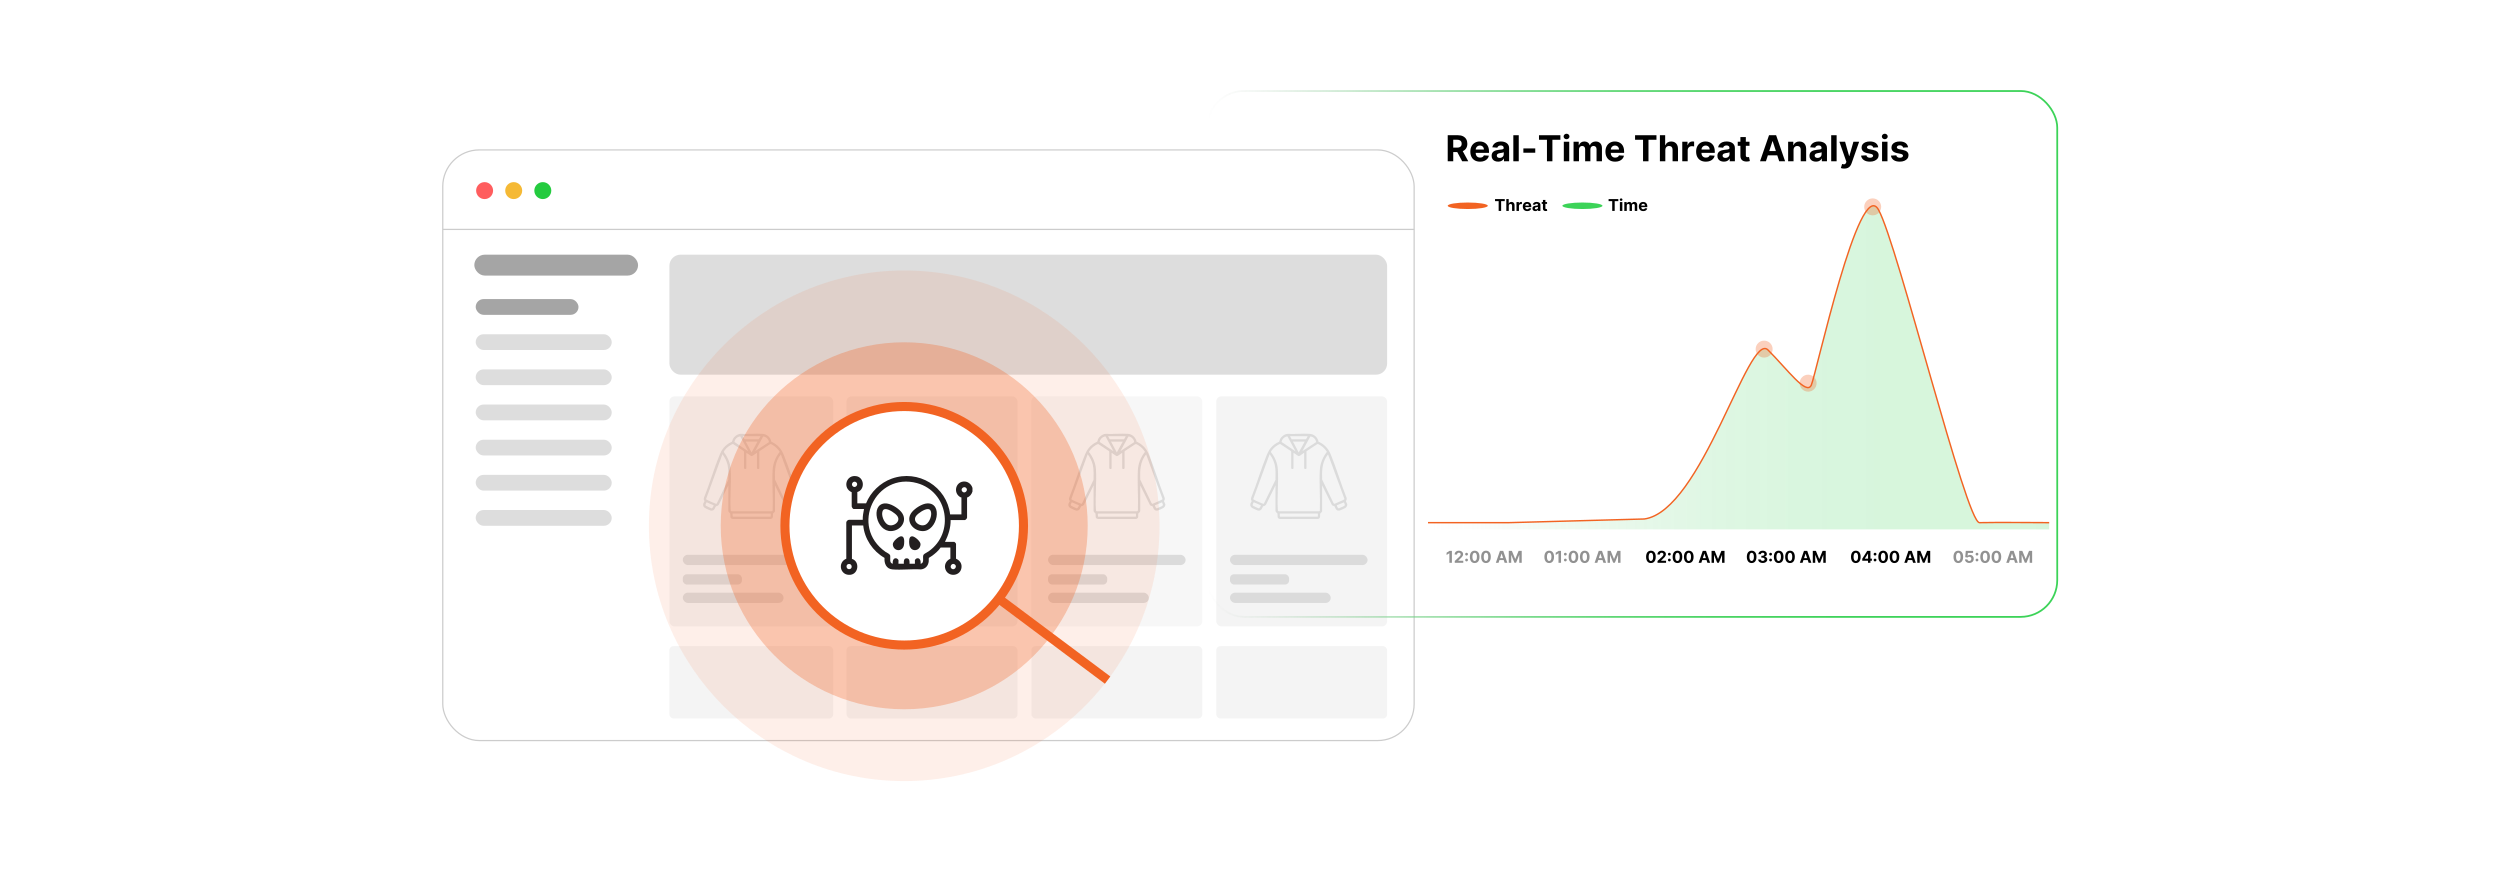 <?xml version="1.0" encoding="UTF-8"?><svg id="a" xmlns="http://www.w3.org/2000/svg" xmlns:xlink="http://www.w3.org/1999/xlink" viewBox="0 0 860 300"><defs><filter id="b" x="142.447" y="41.578" width="354" height="223.2" filterUnits="userSpaceOnUse"><feOffset dx="0" dy="0"/><feGaussianBlur result="c" stdDeviation="3.192"/><feFlood flood-color="#969696" flood-opacity=".3"/><feComposite in2="c" operator="in"/><feComposite in="SourceGraphic"/></filter><linearGradient id="d" x1="414.993" y1="121.754" x2="707.998" y2="121.754" gradientUnits="userSpaceOnUse"><stop offset="0" stop-color="#ccc" stop-opacity="0"/><stop offset=".048" stop-color="#b6cdba" stop-opacity=".15"/><stop offset=".12" stop-color="#99cea3" stop-opacity=".348"/><stop offset=".199" stop-color="#80cf8f" stop-opacity=".524"/><stop offset=".284" stop-color="#6bd07e" stop-opacity=".672"/><stop offset=".375" stop-color="#59d170" stop-opacity=".793"/><stop offset=".476" stop-color="#4cd265" stop-opacity=".885"/><stop offset=".593" stop-color="#43d25d" stop-opacity=".951"/><stop offset=".738" stop-color="#3dd259" stop-opacity=".989"/><stop offset="1" stop-color="#3cd358"/></linearGradient><linearGradient id="e" x1="491.23" y1="126.448" x2="704.917" y2="126.448" xlink:href="#d"/></defs><rect x="152.31" y="51.574" width="334.152" height="203.178" rx="12.557" ry="12.557" fill="#fff" filter="url(#b)" stroke="#ccc" stroke-miterlimit="10" stroke-width=".43"/><line x1="152.31" y1="78.92" x2="486.463" y2="78.92" fill="#fff" stroke="#ccc" stroke-miterlimit="10" stroke-width=".43"/><circle cx="166.703" cy="65.568" r="2.918" fill="#ff5d5e"/><circle cx="176.715" cy="65.568" r="2.918" fill="#f5b935"/><circle cx="186.726" cy="65.568" r="2.918" fill="#24cb3f"/><rect x="163.163" y="87.608" width="56.333" height="7.192" rx="3.596" ry="3.596" fill="#a5a5a5"/><rect x="163.64" y="102.883" width="35.364" height="5.421" rx="2.711" ry="2.711" fill="#a5a5a5"/><rect x="163.64" y="114.977" width="46.798" height="5.421" rx="2.711" ry="2.711" fill="#ddd"/><rect x="163.64" y="127.071" width="46.798" height="5.421" rx="2.711" ry="2.711" fill="#ddd"/><rect x="163.64" y="139.165" width="46.798" height="5.421" rx="2.711" ry="2.711" fill="#ddd"/><rect x="163.64" y="151.26" width="46.798" height="5.421" rx="2.711" ry="2.711" fill="#ddd"/><rect x="163.64" y="163.354" width="46.798" height="5.421" rx="2.711" ry="2.711" fill="#ddd"/><rect x="163.64" y="175.448" width="46.798" height="5.421" rx="2.711" ry="2.711" fill="#ddd"/><rect x="230.276" y="87.608" width="246.892" height="41.284" rx="3.835" ry="3.835" fill="#ddd"/><rect x="230.276" y="136.359" width="56.333" height="79.12" rx="1.726" ry="1.726" fill="#f4f4f4"/><rect x="291.22" y="136.359" width="58.776" height="79.12" rx="1.764" ry="1.764" fill="#f4f4f4"/><rect x="354.807" y="136.359" width="58.776" height="79.12" rx="1.764" ry="1.764" fill="#f7f7f7"/><rect x="418.393" y="136.359" width="58.776" height="79.12" rx="1.764" ry="1.764" fill="#f4f4f4"/><rect x="230.276" y="222.27" width="56.333" height="24.891" rx="1.405" ry="1.405" fill="#f4f4f4"/><rect x="291.22" y="222.27" width="58.776" height="24.891" rx="1.435" ry="1.435" fill="#f4f4f4"/><rect x="354.807" y="222.27" width="58.776" height="24.891" rx="1.435" ry="1.435" fill="#f4f4f4"/><rect x="418.393" y="222.27" width="58.776" height="24.891" rx="1.435" ry="1.435" fill="#f4f4f4"/><path d="M250.549,166.951l-3.259,6.624c-.365.597-.789.403-1.033.63-.124.115-.308.689-.444.887-.299.436-.739.651-1.271.56-.294-.05-1.723-.723-2.026-.902-.56-.332-.792-.927-.584-1.542.072-.214.406-.697.419-.845.006-.073-.228-.38-.25-.595-.023-.221.03-.416.099-.622,1.938-4.815,3.398-9.942,5.371-14.727.744-1.804,1.708-3.055,3.399-4.054.144-.085.784-.352.827-.405.042-.052.202-.69.291-.874.463-.954,1.548-1.748,2.618-1.841,2.497.142,5.185-.181,7.659-.001,1.332.097,2.383.992,2.857,2.201.047.12.09.491.114.518.02.022.2.047.278.087,1.95.999,3.144,2.324,3.97,4.35,1.995,4.891,3.473,10.018,5.44,14.924.115.599-.255.892-.236,1.105.025.283.451.784.451,1.209,0,.396-.312.885-.641,1.089-.315.194-1.578.79-1.917.878-.564.145-1.055.021-1.396-.473-.122-.177-.373-.924-.452-.979-.185-.13-.864-.116-.97-.594l-3.275-6.608v8.885c0,.371-.613.686-.655.809-.188.548.32,1.616-.725,1.87l-13.098.019c-1.237-.119-.717-1.264-.908-1.888-.04-.131-.653-.472-.653-.878v-8.818ZM261.597,150.046h-6.056l.526,1.022.104.048,4.85-.016c.086-.03.623-1.012.576-1.054ZM254.666,150.123c-.95.021-1.947.991-2.024,1.919l4.761,3.195-2.738-5.114ZM264.512,152.097c-.042-.959-1.026-1.939-1.982-1.952l-2.729,5.026,4.711-3.074ZM260.599,151.91h-4.06l1.997,3.727,2.062-3.727ZM256.739,155.77v5.357c0,.168-.701.457-.794-.137l-.001-5.59-.101-.232-3.729-2.457c-1.043.436-2.002,1.134-2.694,2.029-.164.212-.552.603-.393.853,1.271,1.565,2.185,3.706,2.321,5.735.305,4.54-.294,9.434-.002,13.978.022.351.005.585.433.566l13.716 0c.188.001.3-.114.299-.299.183-4.579-.254-9.36-.006-13.915.123-2.27,1.035-4.467,2.439-6.223-.598-.935-1.387-1.75-2.349-2.313-.254-.149-.713-.469-.973-.336l-3.609,2.384-.101.232.002,5.659c-.092.493-.797.282-.797.002v-5.291c-.4.177-1.47,1.134-1.83,1.135-.311.001-1.441-.985-1.83-1.135ZM246.539,173.255l4.006-8.206c-.021-1.771.145-3.5-.281-5.234-.32-1.3-.948-2.516-1.745-3.58l-5.62,15.41c.007.154.151.197.261.265.645.396,2.006.934,2.752,1.241.176.072.476.255.627.104ZM268.618,156.304c-2.043,2.46-2.158,5.616-2.026,8.68l3.909,8.07c.066.13.192.27.353.255.439-.258,3.231-1.31,3.356-1.566.025-.051.04-.101.03-.158l-5.623-15.28ZM245.487,173.811l-2.359-1.01c-.031-.005-.063-.004-.09.014-.035.023-.337.652-.345.758-.006.083-.008.173.017.253.078.252,1.704.868,2.022,1.044.34.132.821-.965.755-1.058ZM274.106,172.809l-2.456,1c-.082.095.356,1.263.745,1.05.433-.294,1.546-.584,1.884-.917.309-.304-.125-.793-.172-1.133ZM265.124,176.667h-13.111c.012.356-.046.722.067,1.065h12.944c.007,0,.1-.093.1-.1v-.965Z" fill="#dbdbdb"/><rect x="234.888" y="190.844" width="47.321" height="3.538" rx="1.769" ry="1.769" fill="#dbdbdb"/><rect x="234.888" y="197.543" width="20.331" height="3.538" rx="1.415" ry="1.415" fill="#dbdbdb"/><rect x="234.888" y="203.876" width="34.655" height="3.538" rx="1.769" ry="1.769" fill="#dbdbdb"/><path d="M312.609,166.951l-3.259,6.624c-.365.597-.789.403-1.033.63-.124.115-.308.689-.444.887-.299.436-.739.651-1.271.56-.294-.05-1.723-.723-2.026-.902-.56-.332-.792-.927-.584-1.542.072-.214.406-.697.419-.845.006-.073-.228-.38-.25-.595-.023-.221.03-.416.099-.622,1.938-4.815,3.398-9.942,5.371-14.727.744-1.804,1.708-3.055,3.399-4.054.144-.085.784-.352.827-.405.042-.052.202-.69.291-.874.463-.954,1.548-1.748,2.618-1.841,2.497.142,5.185-.181,7.659-.001,1.332.097,2.383.992,2.857,2.201.047.12.09.491.114.518.02.022.2.047.278.087,1.95.999,3.144,2.324,3.97,4.35,1.995,4.891,3.473,10.018,5.44,14.924.115.599-.255.892-.236,1.105.025.283.451.784.451,1.209,0,.396-.312.885-.641,1.089-.315.194-1.578.79-1.917.878-.564.145-1.055.021-1.396-.473-.122-.177-.373-.924-.452-.979-.185-.13-.864-.116-.97-.594l-3.275-6.608v8.885c0,.371-.613.686-.655.809-.188.548.32,1.616-.725,1.87l-13.098.019c-1.237-.119-.717-1.264-.908-1.888-.04-.131-.653-.472-.653-.878v-8.818ZM323.656,150.046h-6.056l.526,1.022.104.048,4.85-.016c.086-.03.623-1.012.576-1.054ZM316.726,150.123c-.95.021-1.947.991-2.024,1.919l4.761,3.195-2.738-5.114ZM326.571,152.097c-.042-.959-1.026-1.939-1.982-1.952l-2.729,5.026,4.711-3.074ZM322.658,151.91h-4.06l1.997,3.727,2.062-3.727ZM318.798,155.77v5.357c0,.168-.701.457-.794-.137l-.001-5.59-.101-.232-3.729-2.457c-1.043.436-2.002,1.134-2.694,2.029-.164.212-.552.603-.393.853,1.271,1.565,2.185,3.706,2.321,5.735.305,4.54-.294,9.434-.002,13.978.022.351.005.585.433.566l13.716 0c.188.001.3-.114.299-.299.183-4.579-.254-9.36-.006-13.915.123-2.27,1.035-4.467,2.439-6.223-.598-.935-1.387-1.75-2.349-2.313-.254-.149-.713-.469-.973-.336l-3.609,2.384-.101.232.002,5.659c-.092.493-.797.282-.797.002v-5.291c-.4.177-1.47,1.134-1.83,1.135-.311.001-1.441-.985-1.83-1.135ZM308.599,173.255l4.006-8.206c-.021-1.771.145-3.5-.281-5.234-.32-1.3-.948-2.516-1.745-3.58l-5.62,15.41c.007.154.151.197.261.265.645.396,2.006.934,2.752,1.241.176.072.476.255.627.104ZM330.678,156.304c-2.043,2.46-2.158,5.616-2.026,8.68l3.909,8.07c.066.13.192.27.353.255.439-.258,3.231-1.31,3.356-1.566.025-.051.04-.101.03-.158l-5.623-15.28ZM307.546,173.811l-2.359-1.01c-.031-.005-.063-.004-.09.014-.035.023-.337.652-.345.758-.006.083-.008.173.017.253.078.252,1.704.868,2.022,1.044.34.132.821-.965.755-1.058ZM336.166,172.809l-2.456,1c-.082.095.356,1.263.745,1.05.433-.294,1.546-.584,1.884-.917.309-.304-.125-.793-.172-1.133ZM327.184,176.667h-13.111c.012.356-.046.722.067,1.065h12.944c.007,0,.1-.093.1-.1v-.965Z" fill="#dbdbdb"/><rect x="296.947" y="190.844" width="47.321" height="3.538" rx="1.769" ry="1.769" fill="#dbdbdb"/><rect x="296.947" y="197.543" width="20.331" height="3.538" rx="1.415" ry="1.415" fill="#dbdbdb"/><rect x="296.947" y="203.876" width="34.655" height="3.538" rx="1.769" ry="1.769" fill="#dbdbdb"/><path d="M376.195,166.951l-3.259,6.624c-.365.597-.789.403-1.033.63-.124.115-.308.689-.444.887-.299.436-.739.651-1.271.56-.294-.05-1.723-.723-2.026-.902-.56-.332-.792-.927-.584-1.542.072-.214.406-.697.419-.845.006-.073-.228-.38-.25-.595-.023-.221.03-.416.099-.622,1.938-4.815,3.398-9.942,5.371-14.727.744-1.804,1.708-3.055,3.399-4.054.144-.085.784-.352.827-.405.042-.052.202-.69.291-.874.463-.954,1.548-1.748,2.618-1.841,2.497.142,5.185-.181,7.659-.001,1.332.097,2.383.992,2.857,2.201.047.12.09.491.114.518.02.022.2.047.278.087,1.95.999,3.144,2.324,3.97,4.35,1.995,4.891,3.473,10.018,5.44,14.924.115.599-.255.892-.236,1.105.025.283.451.784.451,1.209,0,.396-.312.885-.641,1.089-.315.194-1.578.79-1.917.878-.564.145-1.055.021-1.396-.473-.122-.177-.373-.924-.452-.979-.185-.13-.864-.116-.97-.594l-3.275-6.608v8.885c0,.371-.613.686-.655.809-.188.548.32,1.616-.725,1.87l-13.098.019c-1.237-.119-.717-1.264-.908-1.888-.04-.131-.653-.472-.653-.878v-8.818ZM387.243,150.046h-6.056l.526,1.022.104.048,4.85-.016c.086-.03.623-1.012.576-1.054ZM380.312,150.123c-.95.021-1.947.991-2.024,1.919l4.761,3.195-2.738-5.114ZM390.158,152.097c-.042-.959-1.026-1.939-1.982-1.952l-2.729,5.026,4.711-3.074ZM386.245,151.91h-4.06l1.997,3.727,2.062-3.727ZM382.385,155.77v5.357c0,.168-.701.457-.794-.137l-.001-5.59-.101-.232-3.729-2.457c-1.043.436-2.002,1.134-2.694,2.029-.164.212-.552.603-.393.853,1.271,1.565,2.185,3.706,2.321,5.735.305,4.54-.294,9.434-.002,13.978.022.351.005.585.433.566l13.716 0c.188.001.3-.114.299-.299.183-4.579-.254-9.36-.006-13.915.123-2.27,1.035-4.467,2.439-6.223-.598-.935-1.387-1.75-2.349-2.313-.254-.149-.713-.469-.973-.336l-3.609,2.384-.101.232.002,5.659c-.092.493-.797.282-.797.002v-5.291c-.4.177-1.47,1.134-1.83,1.135-.311.001-1.441-.985-1.83-1.135ZM372.185,173.255l4.006-8.206c-.021-1.771.145-3.5-.281-5.234-.32-1.3-.948-2.516-1.745-3.58l-5.62,15.41c.007.154.151.197.261.265.645.396,2.006.934,2.752,1.241.176.072.476.255.627.104ZM394.264,156.304c-2.043,2.46-2.158,5.616-2.026,8.68l3.909,8.07c.066.13.192.27.353.255.439-.258,3.231-1.31,3.356-1.566.025-.051.04-.101.03-.158l-5.623-15.28ZM371.132,173.811l-2.359-1.01c-.031-.005-.063-.004-.09.014-.035.023-.337.652-.345.758-.006.083-.008.173.017.253.078.252,1.704.868,2.022,1.044.34.132.821-.965.755-1.058ZM399.752,172.809l-2.456,1c-.082.095.356,1.263.745,1.05.433-.294,1.546-.584,1.884-.917.309-.304-.125-.793-.172-1.133ZM390.77,176.667h-13.111c.012.356-.046.722.067,1.065h12.944c.007,0,.1-.093.1-.1v-.965Z" fill="#dbdbdb"/><rect x="360.534" y="190.844" width="47.321" height="3.538" rx="1.769" ry="1.769" fill="#dbdbdb"/><rect x="360.534" y="197.543" width="20.331" height="3.538" rx="1.415" ry="1.415" fill="#dbdbdb"/><rect x="360.534" y="203.876" width="34.655" height="3.538" rx="1.769" ry="1.769" fill="#dbdbdb"/><path d="M438.778,166.951l-3.259,6.624c-.365.597-.789.403-1.033.63-.124.115-.308.689-.444.887-.299.436-.739.651-1.271.56-.294-.05-1.723-.723-2.026-.902-.56-.332-.792-.927-.584-1.542.072-.214.406-.697.419-.845.006-.073-.228-.38-.25-.595-.023-.221.03-.416.099-.622,1.938-4.815,3.398-9.942,5.371-14.727.744-1.804,1.708-3.055,3.399-4.054.144-.085.784-.352.827-.405.042-.052.202-.69.291-.874.463-.954,1.548-1.748,2.618-1.841,2.497.142,5.185-.181,7.659-.001,1.332.097,2.383.992,2.857,2.201.047.12.09.491.114.518.02.022.2.047.278.087,1.95.999,3.144,2.324,3.97,4.35,1.995,4.891,3.473,10.018,5.44,14.924.115.599-.255.892-.236,1.105.025.283.451.784.451,1.209,0,.396-.312.885-.641,1.089-.315.194-1.578.79-1.917.878-.564.145-1.055.021-1.396-.473-.122-.177-.373-.924-.452-.979-.185-.13-.864-.116-.97-.594l-3.275-6.608v8.885c0,.371-.613.686-.655.809-.188.548.32,1.616-.725,1.87l-13.098.019c-1.237-.119-.717-1.264-.908-1.888-.04-.131-.653-.472-.653-.878v-8.818ZM449.826,150.046h-6.056l.526,1.022.104.048,4.85-.016c.086-.03.623-1.012.576-1.054ZM442.895,150.123c-.95.021-1.947.991-2.024,1.919l4.761,3.195-2.738-5.114ZM452.741,152.097c-.042-.959-1.026-1.939-1.982-1.952l-2.729,5.026,4.711-3.074ZM448.827,151.91h-4.06l1.997,3.727,2.062-3.727ZM444.967,155.77v5.357c0,.168-.701.457-.794-.137l-.001-5.59-.101-.232-3.729-2.457c-1.043.436-2.002,1.134-2.694,2.029-.164.212-.552.603-.393.853,1.271,1.565,2.185,3.706,2.321,5.735.305,4.54-.294,9.434-.002,13.978.022.351.005.585.433.566l13.716 0c.188.001.3-.114.299-.299.183-4.579-.254-9.36-.006-13.915.123-2.27,1.035-4.467,2.439-6.223-.598-.935-1.387-1.75-2.349-2.313-.254-.149-.713-.469-.973-.336l-3.609,2.384-.101.232.002,5.659c-.092.493-.797.282-.797.002v-5.291c-.4.177-1.47,1.134-1.83,1.135-.311.001-1.441-.985-1.83-1.135ZM434.768,173.255l4.006-8.206c-.021-1.771.145-3.5-.281-5.234-.32-1.3-.948-2.516-1.745-3.58l-5.62,15.41c.007.154.151.197.261.265.645.396,2.006.934,2.752,1.241.176.072.476.255.627.104ZM456.847,156.304c-2.043,2.46-2.158,5.616-2.026,8.68l3.909,8.07c.066.13.192.27.353.255.439-.258,3.231-1.31,3.356-1.566.025-.051.04-.101.03-.158l-5.623-15.28ZM433.715,173.811l-2.359-1.01c-.031-.005-.063-.004-.09.014-.035.023-.337.652-.345.758-.006.083-.008.173.017.253.078.252,1.704.868,2.022,1.044.34.132.821-.965.755-1.058ZM462.335,172.809l-2.456,1c-.082.095.356,1.263.745,1.05.433-.294,1.546-.584,1.884-.917.309-.304-.125-.793-.172-1.133ZM453.353,176.667h-13.111c.012.356-.046.722.067,1.065h12.944c.007,0,.1-.093.1-.1v-.965Z" fill="#dbdbdb"/><rect x="423.116" y="190.844" width="47.321" height="3.538" rx="1.769" ry="1.769" fill="#dbdbdb"/><rect x="423.116" y="197.543" width="20.331" height="3.538" rx="1.415" ry="1.415" fill="#dbdbdb"/><rect x="423.116" y="203.876" width="34.655" height="3.538" rx="1.769" ry="1.769" fill="#dbdbdb"/><circle cx="311.049" cy="180.869" r="87.826" fill="#f26322" opacity=".1"/><circle cx="311.049" cy="180.869" r="63.121" fill="#f26322" opacity=".3"/><circle cx="311.049" cy="180.869" r="41.03" fill="#f26322" opacity=".4"/><circle cx="311.049" cy="180.869" r="20.112" fill="#f26322" opacity=".6"/><circle cx="311.049" cy="180.869" r="41.03" fill="#fff"/><circle cx="311.049" cy="180.869" r="41.03" fill="none" stroke="#f26322" stroke-miterlimit="10" stroke-width="3.123"/><path d="M334.532,169.081c-.283.942-.916,1.749-1.862,2.087v6.881c.008.292-.505.846-.746.846h-4.907c.047,2.648-.777,5.181-1.945,7.516h3.227c.096,0,.641.54.579.748l-.007,5.029c1.438.642,2.216,1.91,1.803,3.494-.674,2.586-4.396,2.792-5.398.296-.624-1.555.171-3.131,1.653-3.775v-3.846h-3.36c-.722,1.09-1.836,2.02-2.89,2.813-.181.137-1.124.682-1.159.741-.071.122-.002.904-.03,1.165-.163,1.538-1.111,2.632-2.682,2.8-3.175-.211-6.686.269-9.821,0-2.11-.181-2.867-2.07-2.712-3.964-4.004-2.281-6.886-6.537-7.32-11.158h-3.89v11.494c2.746.858,2.325,5.13-.496,5.472-3.515.427-4.615-4.195-1.446-5.531l-.006-12.454c.003-.425.537-.926.931-.926h4.73c-.041-1.257.218-2.489.442-3.713h-3.581c-.249,0-.671-.666-.655-.936l-.004-4.84c-3.266-1.418-1.899-6.179,1.68-5.501,2.348.445,2.965,3.813.91,5.162-.146.096-.649.244-.649.28v3.89h3.006c1.538-3.861,4.889-7.077,8.796-8.49,9.137-3.304,18.973,2.714,20.116,12.292h3.89v-5.835c0-.013-.174.003-.263-.042-2.536-1.283-1.927-5.069.86-5.417,1.51-.189,2.768.782,3.205,2.188v1.238ZM293.357,167.285c.893.827,2.126-.647,1.168-1.389-.931-.721-1.966.649-1.168,1.389ZM309.068,192.644c.081.323-.059.92,0,1.282h1.857c-.06-.803-.056-1.897,1.018-1.864,1.002.03.978,1.113.928,1.864h1.857v-1.282c0-.071.41-.483.535-.526,1.209-.415,1.561.865,1.411,1.808,1.498-.248.522-2.293,1.02-3.09.213-.34,1.328-.876,1.748-1.17,9.057-6.349,6.666-20.568-3.987-23.477-14.215-3.882-23.328,14.945-10.782,23.691.53.369,1.484.627,1.569,1.349.108.917-.399,2.457.882,2.698-.15-.943.202-2.222,1.411-1.808.13.045.508.421.535.526ZM332.382,167.87c-.742-.801-2.111.244-1.389,1.168.785,1.004,2.187-.306,1.389-1.168ZM291.804,194.037c-1.006.262-.697,2.055.576,1.723,1.006-.262.697-2.055-.576-1.723ZM327.309,195.578c.893.827,2.126-.647,1.168-1.389-.931-.721-1.966.649-1.168,1.389Z" fill="#231f20"/><path d="M304.364,173.173c1.878-.129,4.507,1.518,5.678,2.935,2.397,2.901-.088,6.455-3.496,6.588-5.074.197-7.172-9.18-2.183-9.523ZM304.617,175.126c-.633.019-.884.288-1.059.867-.407,1.347.471,3.554,1.625,4.355,1.789,1.242,4.956-.844,3.479-2.86-.677-.924-2.879-2.396-4.045-2.361Z" fill="#231f20"/><path d="M318.954,173.173c5.512-.299,3.562,9.57-1.532,9.53-3.39-.026-6.111-3.567-3.754-6.504,1.086-1.353,3.534-2.932,5.286-3.027ZM319.118,175.127c-1.158.006-3.311,1.44-3.986,2.361-1.477,2.017,1.69,4.103,3.479,2.86,1.154-.801,2.031-3.008,1.625-4.355-.183-.606-.459-.87-1.118-.867Z" fill="#231f20"/><path d="M309.928,184.485c1.27-.116,1.154,1.758,1.088,2.592-.242,3.068-3.796,2.678-3.887.16-.036-.993,1.921-2.672,2.799-2.752Z" fill="#231f20"/><path d="M313.733,184.486c.891-.047,2.969,1.741,2.932,2.751-.091,2.518-3.645,2.908-3.887-.16-.066-.83-.19-2.53.955-2.591Z" fill="#231f20"/><line x1="343.527" y1="205.927" x2="381.019" y2="233.958" fill="none" stroke="#f26322" stroke-miterlimit="10" stroke-width="3.123"/><rect x="415.301" y="31.305" width="292.388" height="180.898" rx="12.595" ry="12.595" fill="none" stroke="url(#d)" stroke-miterlimit="10" stroke-width=".617"/><path d="M498.015,55.48v-8.963h3.537c.677,0,1.255.12,1.735.361.479.241.846.581,1.099,1.02.252.439.378.955.378,1.547,0,.595-.128,1.107-.385,1.534-.257.428-.628.755-1.114.982-.485.228-1.072.342-1.762.342h-2.367v-1.523h2.062c.361,0,.662-.049.901-.148.239-.1.418-.248.536-.447.118-.198.177-.445.177-.74,0-.297-.059-.548-.177-.752s-.298-.36-.538-.466c-.241-.106-.544-.16-.908-.16h-1.278v7.414h-1.895ZM502.856,51.401l2.228,4.079h-2.092l-2.18-4.079h2.044Z"/><path d="M509.133,55.611c-.691,0-1.286-.141-1.783-.422-.498-.282-.881-.681-1.149-1.199s-.402-1.131-.402-1.84c0-.691.134-1.298.402-1.821s.647-.929,1.136-1.221c.489-.291,1.062-.438,1.723-.438.443,0,.856.071,1.24.212s.72.353,1.007.637.512.638.672,1.065c.16.428.24.927.24,1.499v.512h-5.676v-1.155h3.921c0-.269-.059-.506-.175-.713-.117-.207-.278-.37-.483-.488-.206-.118-.444-.177-.716-.177-.283,0-.533.065-.751.195-.217.13-.387.304-.51.521-.122.217-.185.459-.188.724v1.099c0,.333.061.62.185.862s.3.429.527.56.497.197.81.197c.207,0,.397-.029.569-.088.172-.058.319-.145.441-.263.123-.116.217-.259.28-.429l1.725.114c-.088.415-.267.775-.536,1.083-.27.308-.617.547-1.042.718-.424.17-.914.256-1.468.256Z"/><path d="M515.352,55.606c-.43,0-.811-.075-1.147-.226-.335-.15-.6-.373-.794-.669-.194-.296-.291-.666-.291-1.109,0-.373.068-.688.206-.941.137-.254.323-.459.56-.613.236-.155.506-.272.808-.35.302-.079.619-.134.952-.167.391-.041.706-.08.945-.116.239-.036.413-.091.52-.164.108-.073.162-.181.162-.324v-.026c0-.277-.087-.492-.261-.643-.173-.152-.419-.228-.737-.228-.335,0-.603.074-.801.221-.198.147-.33.332-.394.554l-1.725-.14c.088-.408.26-.762.517-1.061.257-.299.589-.53.995-.692.407-.162.879-.243,1.416-.243.374,0,.731.044,1.074.131s.647.223.915.407c.268.184.478.42.633.707.154.288.232.631.232,1.031v4.534h-1.769v-.932h-.053c-.108.21-.253.395-.434.554-.181.159-.398.283-.652.372-.253.089-.547.133-.879.133ZM515.885,54.32c.274,0,.517-.055.727-.164.21-.11.375-.258.495-.444.119-.187.18-.398.18-.635v-.713c-.059.038-.139.072-.239.103-.101.03-.214.058-.339.083-.126.025-.251.047-.376.065-.126.019-.239.036-.342.051-.219.032-.41.083-.573.153-.164.07-.29.164-.381.282s-.136.265-.136.44c0,.254.093.447.278.58.185.133.421.199.706.199Z"/><path d="M522.45,46.516v8.963h-1.864v-8.963h1.864Z"/><path d="M528.127,51.059v1.48h-4.088v-1.48h4.088Z"/><path d="M529.409,48.079v-1.562h7.361v1.562h-2.744v7.401h-1.873v-7.401h-2.744Z"/><path d="M538.888,47.89c-.277,0-.515-.092-.711-.275-.197-.184-.296-.406-.296-.665,0-.259.1-.482.298-.667.198-.185.435-.278.709-.278.277,0,.515.092.711.276.197.184.296.406.296.665,0,.26-.099.482-.296.667-.196.185-.434.278-.711.278ZM537.952,55.48v-6.723h1.864v6.723h-1.864Z"/><path d="M541.304,55.48v-6.723h1.776v1.186h.079c.141-.394.374-.705.7-.932.327-.228.718-.341,1.173-.341.461,0,.854.115,1.178.344s.54.539.647.93h.07c.137-.385.386-.693.746-.925.36-.232.787-.348,1.28-.348.627,0,1.137.199,1.529.597.393.398.589.962.589,1.692v4.521h-1.86v-4.153c0-.373-.099-.654-.297-.84-.199-.187-.447-.28-.744-.28-.339,0-.603.107-.793.322-.19.214-.284.497-.284.847v4.106h-1.808v-4.193c0-.33-.094-.592-.282-.788-.189-.196-.435-.293-.741-.293-.208,0-.394.052-.559.155s-.295.248-.392.434c-.097.185-.144.402-.144.65v4.035h-1.864Z"/><path d="M555.607,55.611c-.691,0-1.286-.141-1.783-.422-.498-.282-.881-.681-1.149-1.199s-.402-1.131-.402-1.84c0-.691.134-1.298.402-1.821s.647-.929,1.136-1.221c.489-.291,1.063-.438,1.723-.438.443,0,.857.071,1.24.212.384.142.72.353,1.007.637s.512.638.672,1.065c.16.428.241.927.241,1.499v.512h-5.677v-1.155h3.922c0-.269-.059-.506-.176-.713-.116-.207-.277-.37-.483-.488s-.444-.177-.716-.177c-.283,0-.533.065-.75.195-.218.13-.388.304-.51.521-.123.217-.185.459-.189.724v1.099c0,.333.061.62.185.862s.3.429.527.56.498.197.81.197c.208,0,.398-.029.569-.088.172-.058.319-.145.442-.263.122-.116.216-.259.28-.429l1.724.114c-.087.415-.266.775-.536,1.083-.27.308-.617.547-1.041.718-.425.17-.914.256-1.469.256Z"/><path d="M562.461,48.079v-1.562h7.361v1.562h-2.744v7.401h-1.873v-7.401h-2.744Z"/><path d="M572.869,51.593v3.887h-1.864v-8.963h1.812v3.427h.079c.151-.397.397-.708.735-.934.338-.226.763-.339,1.273-.339.467,0,.875.102,1.224.304s.62.493.814.871c.194.378.29.829.287,1.355v4.28h-1.864v-3.948c.003-.414-.102-.737-.314-.967-.211-.231-.507-.346-.886-.346-.254,0-.478.054-.672.162-.194.108-.346.265-.455.47s-.166.453-.169.742Z"/><path d="M578.699,55.48v-6.723h1.808v1.173h.07c.122-.417.328-.733.616-.947.289-.214.622-.322.998-.322.094,0,.194.006.303.018.107.012.202.028.284.048v1.655c-.088-.026-.209-.05-.363-.07-.155-.021-.296-.031-.425-.031-.274,0-.519.059-.733.177-.214.119-.383.283-.507.493s-.186.452-.186.727v3.803h-1.864Z"/><path d="M586.799,55.611c-.691,0-1.286-.141-1.783-.422-.498-.282-.881-.681-1.149-1.199s-.402-1.131-.402-1.84c0-.691.134-1.298.402-1.821s.647-.929,1.136-1.221c.489-.291,1.063-.438,1.723-.438.443,0,.857.071,1.24.212.384.142.72.353,1.007.637s.512.638.672,1.065c.16.428.241.927.241,1.499v.512h-5.677v-1.155h3.922c0-.269-.059-.506-.176-.713-.116-.207-.277-.37-.483-.488s-.444-.177-.716-.177c-.283,0-.533.065-.75.195-.218.13-.388.304-.51.521-.123.217-.185.459-.189.724v1.099c0,.333.061.62.185.862s.3.429.527.56.498.197.81.197c.208,0,.398-.029.569-.088.172-.058.319-.145.442-.263.122-.116.216-.259.28-.429l1.724.114c-.087.415-.266.775-.536,1.083-.27.308-.617.547-1.041.718-.425.17-.914.256-1.469.256Z"/><path d="M593.019,55.606c-.429,0-.811-.075-1.147-.226-.336-.15-.601-.373-.795-.669-.193-.296-.291-.666-.291-1.109,0-.373.068-.688.206-.941.137-.254.323-.459.56-.613.236-.155.505-.272.807-.35.303-.079.62-.134.952-.167.391-.041.706-.08.945-.116.239-.036.413-.091.521-.164.107-.073.161-.181.161-.324v-.026c0-.277-.087-.492-.26-.643-.174-.152-.42-.228-.737-.228-.336,0-.603.074-.802.221-.198.147-.329.332-.394.554l-1.725-.14c.088-.408.26-.762.517-1.061.257-.299.589-.53.996-.692.406-.162.879-.243,1.415-.243.374,0,.732.044,1.075.131s.647.223.914.407c.268.184.478.42.633.707.154.288.232.631.232,1.031v4.534h-1.769v-.932h-.053c-.107.21-.252.395-.434.554-.181.159-.398.283-.651.372-.254.089-.548.133-.88.133ZM593.553,54.32c.273,0,.516-.055.727-.164.21-.11.374-.258.494-.444.12-.187.18-.398.18-.635v-.713c-.059.038-.138.072-.238.103-.102.03-.214.058-.34.083-.125.025-.251.047-.376.065-.126.019-.239.036-.342.051-.219.032-.41.083-.573.153-.163.07-.29.164-.381.282-.09.118-.136.265-.136.44,0,.254.093.447.278.58s.421.199.707.199Z"/><path d="M601.829,48.757v1.401h-4.048v-1.401h4.048ZM598.7,47.147h1.864v6.267c0,.172.026.306.079.4.053.095.126.162.221.199.095.038.205.057.331.057.087,0,.175-.008.262-.024.088-.016.155-.028.202-.037l.293,1.388c-.094.029-.225.064-.394.102-.17.04-.375.064-.617.072-.449.018-.843-.042-1.18-.179s-.599-.35-.786-.639c-.186-.289-.278-.653-.275-1.094v-6.512Z"/><path d="M607.479,55.48h-2.031l3.095-8.963h2.442l3.09,8.963h-2.031l-2.245-6.915h-.07l-2.249,6.915ZM607.352,51.956h4.797v1.48h-4.797v-1.48Z"/><path d="M616.98,51.593v3.887h-1.864v-6.723h1.776v1.186h.079c.149-.391.398-.701.749-.93.35-.229.774-.344,1.273-.344.467,0,.873.102,1.221.306.348.205.617.496.81.874s.289.828.289,1.35v4.28h-1.864v-3.948c.003-.412-.102-.733-.315-.965s-.506-.348-.88-.348c-.251,0-.472.054-.663.162-.19.108-.34.265-.446.47s-.161.453-.164.742Z"/><path d="M624.697,55.606c-.429,0-.811-.075-1.147-.226-.336-.15-.601-.373-.795-.669-.193-.296-.291-.666-.291-1.109,0-.373.068-.688.206-.941.137-.254.323-.459.56-.613.236-.155.505-.272.807-.35.303-.079.62-.134.952-.167.391-.041.706-.08.945-.116.239-.036.413-.091.521-.164.107-.073.161-.181.161-.324v-.026c0-.277-.087-.492-.26-.643-.174-.152-.42-.228-.737-.228-.336,0-.603.074-.802.221-.198.147-.329.332-.394.554l-1.725-.14c.088-.408.26-.762.517-1.061.257-.299.589-.53.996-.692.406-.162.879-.243,1.415-.243.374,0,.732.044,1.075.131s.647.223.914.407c.268.184.478.42.633.707.154.288.232.631.232,1.031v4.534h-1.769v-.932h-.053c-.107.21-.252.395-.434.554-.181.159-.398.283-.651.372-.254.089-.548.133-.88.133ZM625.231,54.32c.273,0,.516-.055.727-.164.21-.11.374-.258.494-.444.12-.187.18-.398.18-.635v-.713c-.059.038-.138.072-.238.103-.102.03-.214.058-.34.083-.125.025-.251.047-.376.065-.126.019-.239.036-.342.051-.219.032-.41.083-.573.153-.163.07-.29.164-.381.282-.09.118-.136.265-.136.44,0,.254.093.447.278.58s.421.199.707.199Z"/><path d="M631.796,46.516v8.963h-1.864v-8.963h1.864Z"/><path d="M634.434,58.001c-.236,0-.458-.018-.663-.055-.206-.037-.376-.083-.511-.138l.421-1.392c.219.067.416.103.593.109s.33-.035.46-.123c.129-.087.235-.236.316-.446l.11-.285-2.412-6.915h1.961l1.392,4.937h.07l1.404-4.937h1.975l-2.613,7.449c-.125.362-.295.678-.51.948-.215.27-.485.478-.811.625-.327.147-.721.221-1.182.221Z"/><path d="M646.098,50.674l-1.707.105c-.029-.145-.092-.278-.189-.396s-.223-.213-.379-.285c-.156-.071-.342-.107-.558-.107-.289,0-.532.06-.731.182-.198.121-.297.282-.297.483,0,.161.064.296.192.407.128.111.349.2.661.267l1.216.245c.654.134,1.142.35,1.462.647.321.298.481.689.481,1.173,0,.441-.129.828-.387,1.16-.259.333-.611.591-1.06.777-.448.185-.964.278-1.547.278-.89,0-1.599-.186-2.125-.558s-.835-.879-.926-1.521l1.834-.096c.056.272.19.478.402.619.213.142.486.212.818.212.327,0,.591-.064.79-.19.2-.127.302-.291.305-.492-.003-.169-.074-.309-.215-.418-.14-.109-.355-.193-.647-.252l-1.164-.232c-.656-.131-1.145-.359-1.464-.683-.32-.324-.479-.737-.479-1.239,0-.432.117-.804.352-1.116.234-.312.565-.553.993-.722.428-.169.929-.254,1.503-.254.85,0,1.519.179,2.007.538.489.359.774.848.856,1.466Z"/><path d="M648.365,47.89c-.277,0-.515-.092-.711-.275-.197-.184-.296-.406-.296-.665,0-.259.1-.482.298-.667.198-.185.435-.278.709-.278.277,0,.515.092.711.276.197.184.296.406.296.665,0,.26-.099.482-.296.667-.196.185-.434.278-.711.278ZM647.428,55.48v-6.723h1.864v6.723h-1.864Z"/><path d="M656.375,50.674l-1.707.105c-.029-.145-.092-.278-.189-.396s-.223-.213-.379-.285c-.156-.071-.342-.107-.558-.107-.289,0-.532.06-.731.182-.198.121-.297.282-.297.483,0,.161.064.296.192.407.128.111.349.2.661.267l1.216.245c.654.134,1.142.35,1.462.647.321.298.481.689.481,1.173,0,.441-.129.828-.387,1.16-.259.333-.611.591-1.06.777-.448.185-.964.278-1.547.278-.89,0-1.599-.186-2.125-.558s-.835-.879-.926-1.521l1.834-.096c.056.272.19.478.402.619.213.142.486.212.818.212.327,0,.591-.064.79-.19.2-.127.302-.291.305-.492-.003-.169-.074-.309-.215-.418-.14-.109-.355-.193-.647-.252l-1.164-.232c-.656-.131-1.145-.359-1.464-.683-.32-.324-.479-.737-.479-1.239,0-.432.117-.804.352-1.116.234-.312.565-.553.993-.722.428-.169.929-.254,1.503-.254.85,0,1.519.179,2.007.538.489.359.774.848.856,1.466Z"/><path d="M491.23,179.797h27.692l46.705-1.263c19.834-2.662,35.884-64.823,42.572-58.136s13.226,15.772,14.88,12.094,16.533-72.29,23.146-60.303,30.172,107.751,34.719,107.607,23.973,0,23.973,0v2.313h-213.687v-2.313Z" fill="url(#e)" opacity=".21"/><path d="M491.23,179.797h27.692l46.705-1.263c19.834-2.662,35.884-64.823,42.572-58.136s13.226,15.772,14.88,12.094,16.533-72.29,23.146-60.303,30.172,107.751,34.719,107.607,23.973,0,23.973,0" fill="none" stroke="#f26322" stroke-miterlimit="10" stroke-width=".5"/><circle cx="644.206" cy="71.164" r="2.92" fill="#f26322" opacity=".3"/><circle cx="621.996" cy="131.811" r="2.92" fill="#f26322" opacity=".3"/><circle cx="606.864" cy="120.096" r="2.92" fill="#f26322" opacity=".3"/><path d="M499.455,189.495v4.111h-.869v-3.286h-.024l-.941.59v-.771l1.018-.644h.817Z" fill="#919191"/><path d="M500.432,193.606v-.626l1.463-1.355c.125-.12.23-.229.315-.325.085-.097.149-.191.193-.284.045-.093.066-.194.066-.302,0-.121-.027-.225-.082-.312-.055-.088-.13-.155-.225-.203-.096-.048-.203-.071-.323-.071-.126,0-.235.025-.329.076s-.166.123-.217.219-.076.208-.076.339h-.825c0-.269.06-.502.183-.701s.292-.351.512-.46.473-.163.759-.163c.294,0,.551.052.769.155.219.104.39.248.511.431.122.184.183.394.183.63,0,.155-.03.309-.091.46-.06.151-.169.319-.324.503s-.374.404-.656.662l-.601.588v.028h1.727v.71h-2.931Z" fill="#919191"/><path d="M504.501,191.11c-.133,0-.246-.047-.34-.141-.095-.093-.142-.207-.142-.341,0-.131.047-.243.142-.336.094-.093.207-.14.34-.14.129,0,.241.046.337.14.097.093.144.205.144.336,0,.09-.022.171-.067.244-.044.073-.102.131-.175.174-.072.043-.152.064-.239.064ZM504.501,193.128c-.133,0-.246-.047-.34-.141-.095-.094-.142-.207-.142-.341,0-.131.047-.244.142-.337.094-.093.207-.14.34-.14.129,0,.241.047.337.14.097.094.144.206.144.337,0,.088-.022.169-.067.242-.044.073-.102.131-.175.175s-.152.065-.239.065Z" fill="#919191"/><path d="M507.287,193.696c-.346-.002-.642-.086-.891-.255-.248-.169-.439-.413-.571-.733-.134-.32-.199-.705-.198-1.154,0-.448.066-.831.2-1.147.133-.316.323-.556.571-.722.249-.165.545-.248.889-.248s.64.083.889.248c.248.166.439.407.572.722.134.315.2.697.199,1.145,0,.451-.066.836-.2,1.156-.133.32-.323.564-.57.732-.248.169-.544.253-.89.253ZM507.287,192.975c.235,0,.424-.118.565-.355.14-.237.21-.592.208-1.066,0-.312-.031-.572-.095-.779-.064-.207-.153-.364-.27-.468-.115-.104-.252-.157-.408-.157-.234,0-.422.117-.562.351-.14.234-.211.585-.212,1.052,0,.315.031.579.095.79.064.211.153.369.271.474.116.105.253.158.409.158Z" fill="#919191"/><path d="M511.178,193.696c-.346-.002-.643-.086-.891-.255s-.44-.413-.572-.733-.199-.705-.197-1.154c0-.448.066-.831.199-1.147s.324-.556.572-.722c.248-.165.544-.248.889-.248.344,0,.64.083.888.248.248.166.44.407.573.722.134.315.2.697.198,1.145,0,.451-.066.836-.199,1.156s-.323.564-.571.732c-.247.169-.544.253-.889.253ZM511.178,192.975c.235,0,.423-.118.564-.355.141-.237.21-.592.209-1.066,0-.312-.032-.572-.096-.779-.064-.207-.153-.364-.269-.468-.116-.104-.252-.157-.408-.157-.234,0-.422.117-.562.351-.141.234-.212.585-.213,1.052,0,.315.032.579.096.79.064.211.153.369.27.474.116.105.253.158.41.158Z" fill="#919191"/><path d="M515.499,193.606h-.932l1.42-4.111h1.12l1.417,4.111h-.932l-1.029-3.171h-.032l-1.032,3.171ZM515.441,191.99h2.199v.678h-2.199v-.678Z" fill="#919191"/><path d="M519.017,189.495h1.072l1.132,2.762h.048l1.133-2.762h1.071v4.111h-.843v-2.676h-.034l-1.063,2.656h-.574l-1.065-2.666h-.034v2.686h-.843v-4.111Z" fill="#919191"/><path d="M532.928,193.696c-.346-.002-.642-.086-.891-.255-.248-.169-.439-.413-.571-.733-.134-.32-.199-.705-.198-1.154,0-.448.066-.831.2-1.147.133-.316.323-.556.571-.722.249-.165.545-.248.889-.248s.64.083.889.248c.248.166.439.407.572.722.134.315.2.697.199,1.145,0,.451-.066.836-.2,1.156-.133.32-.323.564-.57.732-.248.169-.544.253-.89.253ZM532.928,192.975c.235,0,.424-.118.565-.355.14-.237.21-.592.208-1.066,0-.312-.031-.572-.095-.779-.064-.207-.153-.364-.27-.468-.115-.104-.252-.157-.408-.157-.234,0-.422.117-.562.351-.14.234-.211.585-.212,1.052,0,.315.031.579.095.79.064.211.153.369.271.474.116.105.253.158.409.158Z" fill="#919191"/><path d="M536.995,189.495v4.111h-.869v-3.286h-.023l-.941.59v-.771l1.018-.644h.816Z" fill="#919191"/><path d="M538.48,191.11c-.132,0-.245-.047-.34-.141-.095-.093-.142-.207-.142-.341,0-.131.047-.243.142-.336.095-.093.208-.14.34-.14.129,0,.241.046.338.14.096.093.144.205.144.336,0,.09-.022.171-.067.244s-.103.131-.176.174c-.072.043-.151.064-.239.064ZM538.48,193.128c-.132,0-.245-.047-.34-.141s-.142-.207-.142-.341c0-.131.047-.244.142-.337.095-.093.208-.14.34-.14.129,0,.241.047.338.14.096.094.144.206.144.337,0,.088-.022.169-.067.242-.045.073-.103.131-.176.175s-.151.065-.239.065Z" fill="#919191"/><path d="M541.267,193.696c-.346-.002-.643-.086-.891-.255s-.44-.413-.572-.733-.199-.705-.197-1.154c0-.448.066-.831.199-1.147s.324-.556.572-.722c.248-.165.544-.248.889-.248.344,0,.64.083.888.248.248.166.44.407.573.722.134.315.2.697.198,1.145,0,.451-.066.836-.199,1.156s-.323.564-.571.732c-.247.169-.544.253-.889.253ZM541.267,192.975c.235,0,.423-.118.564-.355.141-.237.21-.592.209-1.066,0-.312-.032-.572-.096-.779-.064-.207-.153-.364-.269-.468-.116-.104-.252-.157-.408-.157-.234,0-.422.117-.562.351-.141.234-.212.585-.213,1.052,0,.315.032.579.096.79.064.211.153.369.27.474.116.105.253.158.41.158Z" fill="#919191"/><path d="M545.157,193.696c-.346-.002-.643-.086-.891-.255s-.44-.413-.572-.733-.199-.705-.197-1.154c0-.448.066-.831.199-1.147s.324-.556.572-.722c.248-.165.544-.248.889-.248.344,0,.64.083.888.248.248.166.44.407.573.722.134.315.2.697.198,1.145,0,.451-.066.836-.199,1.156s-.323.564-.571.732c-.247.169-.544.253-.889.253ZM545.157,192.975c.235,0,.423-.118.564-.355.141-.237.21-.592.209-1.066,0-.312-.032-.572-.096-.779-.064-.207-.153-.364-.269-.468-.116-.104-.252-.157-.408-.157-.234,0-.422.117-.562.351-.141.234-.212.585-.213,1.052,0,.315.032.579.096.79.064.211.153.369.27.474.116.105.253.158.41.158Z" fill="#919191"/><path d="M549.478,193.606h-.932l1.42-4.111h1.12l1.417,4.111h-.932l-1.029-3.171h-.032l-1.032,3.171ZM549.421,191.99h2.199v.678h-2.199v-.678Z" fill="#919191"/><path d="M552.997,189.495h1.072l1.132,2.762h.048l1.133-2.762h1.071v4.111h-.843v-2.676h-.034l-1.063,2.656h-.574l-1.065-2.666h-.034v2.686h-.843v-4.111Z" fill="#919191"/><path d="M567.913,193.696c-.346-.002-.642-.086-.891-.255-.248-.169-.439-.413-.571-.733-.134-.32-.199-.705-.198-1.154,0-.448.066-.831.2-1.147.133-.316.323-.556.571-.722.249-.165.545-.248.889-.248s.64.083.889.248c.248.166.439.407.572.722.134.315.2.697.199,1.145,0,.451-.066.836-.2,1.156-.133.32-.323.564-.57.732-.248.169-.544.253-.89.253ZM567.913,192.975c.235,0,.424-.118.565-.355.14-.237.21-.592.208-1.066,0-.312-.031-.572-.095-.779-.064-.207-.153-.364-.27-.468-.115-.104-.252-.157-.408-.157-.234,0-.422.117-.562.351-.14.234-.211.585-.212,1.052,0,.315.031.579.095.79.064.211.153.369.271.474.116.105.253.158.409.158Z"/><path d="M570.191,193.606v-.626l1.463-1.355c.125-.12.23-.229.315-.325.085-.097.149-.191.193-.284.045-.093.066-.194.066-.302,0-.121-.027-.225-.082-.312-.055-.088-.13-.155-.225-.203-.096-.048-.203-.071-.323-.071-.126,0-.235.025-.329.076s-.166.123-.217.219-.076.208-.076.339h-.825c0-.269.06-.502.183-.701s.292-.351.512-.46.473-.163.759-.163c.294,0,.551.052.769.155.219.104.39.248.511.431.122.184.183.394.183.63,0,.155-.03.309-.091.46-.06.151-.169.319-.324.503s-.374.404-.656.662l-.601.588v.028h1.727v.71h-2.931Z"/><path d="M574.26,191.11c-.132,0-.245-.047-.34-.141-.095-.093-.142-.207-.142-.341,0-.131.047-.243.142-.336.095-.093.208-.14.34-.14.129,0,.241.046.338.14.096.093.144.205.144.336,0,.09-.022.171-.067.244s-.103.131-.176.174c-.072.043-.151.064-.239.064ZM574.26,193.128c-.132,0-.245-.047-.34-.141s-.142-.207-.142-.341c0-.131.047-.244.142-.337.095-.093.208-.14.34-.14.129,0,.241.047.338.14.096.094.144.206.144.337,0,.088-.022.169-.067.242-.045.073-.103.131-.176.175s-.151.065-.239.065Z"/><path d="M577.047,193.696c-.346-.002-.643-.086-.891-.255s-.44-.413-.572-.733-.199-.705-.197-1.154c0-.448.066-.831.199-1.147s.324-.556.572-.722c.248-.165.544-.248.889-.248.344,0,.64.083.888.248.248.166.44.407.573.722.134.315.2.697.198,1.145,0,.451-.066.836-.199,1.156s-.323.564-.571.732c-.247.169-.544.253-.889.253ZM577.047,192.975c.235,0,.423-.118.564-.355.141-.237.21-.592.209-1.066,0-.312-.032-.572-.096-.779-.064-.207-.153-.364-.269-.468-.116-.104-.252-.157-.408-.157-.234,0-.422.117-.562.351-.141.234-.212.585-.213,1.052,0,.315.032.579.096.79.064.211.153.369.27.474.116.105.253.158.41.158Z"/><path d="M580.936,193.696c-.346-.002-.643-.086-.891-.255s-.44-.413-.572-.733-.199-.705-.197-1.154c0-.448.066-.831.199-1.147s.324-.556.572-.722c.248-.165.544-.248.889-.248.344,0,.64.083.888.248.248.166.44.407.573.722.134.315.2.697.198,1.145,0,.451-.066.836-.199,1.156s-.323.564-.571.732c-.247.169-.544.253-.889.253ZM580.936,192.975c.235,0,.423-.118.564-.355.141-.237.21-.592.209-1.066,0-.312-.032-.572-.096-.779-.064-.207-.153-.364-.269-.468-.116-.104-.252-.157-.408-.157-.234,0-.422.117-.562.351-.141.234-.212.585-.213,1.052,0,.315.032.579.096.79.064.211.153.369.27.474.116.105.253.158.41.158Z"/><path d="M585.258,193.606h-.932l1.42-4.111h1.12l1.417,4.111h-.932l-1.029-3.171h-.032l-1.032,3.171ZM585.2,191.99h2.199v.678h-2.199v-.678Z"/><path d="M588.776,189.495h1.072l1.132,2.762h.048l1.133-2.762h1.072v4.111h-.844v-2.676h-.034l-1.063,2.656h-.574l-1.065-2.666h-.034v2.686h-.843v-4.111Z"/><path d="M602.568,193.696c-.346-.002-.643-.086-.891-.255s-.44-.413-.572-.733-.199-.705-.197-1.154c0-.448.066-.831.199-1.147s.324-.556.572-.722c.248-.165.544-.248.889-.248.344,0,.64.083.888.248.248.166.44.407.573.722.134.315.2.697.198,1.145,0,.451-.066.836-.199,1.156s-.323.564-.571.732c-.247.169-.544.253-.889.253ZM602.568,192.975c.235,0,.423-.118.564-.355.141-.237.21-.592.209-1.066,0-.312-.032-.572-.096-.779-.064-.207-.153-.364-.269-.468-.116-.104-.252-.157-.408-.157-.234,0-.422.117-.562.351-.141.234-.212.585-.213,1.052,0,.315.032.579.096.79.064.211.153.369.27.474.116.105.253.158.41.158Z"/><path d="M606.365,193.662c-.3,0-.566-.052-.8-.155-.233-.104-.417-.247-.552-.43s-.204-.394-.208-.633h.876c.005.1.038.189.099.264.061.076.143.134.244.176s.216.062.344.062c.132,0,.249-.023.351-.07s.182-.112.239-.195.086-.179.086-.287c0-.11-.03-.207-.091-.292-.061-.085-.148-.152-.262-.2-.112-.048-.247-.072-.402-.072h-.383v-.638h.383c.132,0,.247-.023.349-.068.101-.045.18-.109.235-.19.057-.081.085-.175.085-.284,0-.103-.024-.194-.073-.272-.049-.079-.117-.14-.205-.184-.088-.044-.19-.066-.306-.066-.118,0-.226.021-.323.063-.098.043-.176.102-.235.18-.059.078-.09.169-.094.273h-.833c.004-.237.071-.445.202-.626.132-.181.309-.322.531-.425s.475-.153.756-.153c.283,0,.531.051.744.154s.379.242.497.416c.118.175.177.371.176.587.001.23-.07.422-.214.576-.144.154-.331.252-.56.293v.032c.302.039.532.144.691.315.158.17.237.384.235.639.002.234-.065.442-.201.625-.136.182-.323.325-.561.429-.238.104-.511.157-.819.157Z"/><path d="M609.081,191.11c-.132,0-.245-.047-.34-.141-.095-.093-.142-.207-.142-.341,0-.131.047-.243.142-.336.095-.093.208-.14.34-.14.129,0,.241.046.338.14.096.093.144.205.144.336,0,.09-.022.171-.067.244s-.103.131-.176.174c-.072.043-.151.064-.239.064ZM609.081,193.128c-.132,0-.245-.047-.34-.141s-.142-.207-.142-.341c0-.131.047-.244.142-.337.095-.093.208-.14.34-.14.129,0,.241.047.338.14.096.094.144.206.144.337,0,.088-.022.169-.067.242-.045.073-.103.131-.176.175s-.151.065-.239.065Z"/><path d="M611.868,193.696c-.346-.002-.643-.086-.891-.255s-.44-.413-.572-.733-.199-.705-.197-1.154c0-.448.066-.831.199-1.147s.324-.556.572-.722c.248-.165.544-.248.889-.248.344,0,.64.083.888.248.248.166.44.407.573.722.134.315.2.697.198,1.145,0,.451-.066.836-.199,1.156s-.323.564-.571.732c-.247.169-.544.253-.889.253ZM611.868,192.975c.235,0,.423-.118.564-.355.141-.237.21-.592.209-1.066,0-.312-.032-.572-.096-.779-.064-.207-.153-.364-.269-.468-.116-.104-.252-.157-.408-.157-.234,0-.422.117-.562.351-.141.234-.212.585-.213,1.052,0,.315.032.579.096.79.064.211.153.369.27.474.116.105.253.158.41.158Z"/><path d="M615.758,193.696c-.346-.002-.642-.086-.891-.255-.248-.169-.439-.413-.571-.733-.134-.32-.199-.705-.198-1.154,0-.448.066-.831.2-1.147.133-.316.323-.556.571-.722.249-.165.545-.248.889-.248s.64.083.889.248c.248.166.439.407.572.722.134.315.2.697.199,1.145,0,.451-.066.836-.2,1.156-.133.32-.323.564-.57.732-.248.169-.544.253-.89.253ZM615.758,192.975c.235,0,.424-.118.565-.355.14-.237.21-.592.208-1.066,0-.312-.031-.572-.095-.779-.064-.207-.153-.364-.27-.468-.115-.104-.252-.157-.408-.157-.234,0-.422.117-.562.351-.14.234-.211.585-.212,1.052,0,.315.031.579.095.79.064.211.153.369.271.474.116.105.253.158.409.158Z"/><path d="M620.079,193.606h-.932l1.42-4.111h1.12l1.417,4.111h-.932l-1.029-3.171h-.032l-1.032,3.171ZM620.021,191.99h2.199v.678h-2.199v-.678Z"/><path d="M623.598,189.495h1.071l1.133,2.762h.048l1.132-2.762h1.072v4.111h-.844v-2.676h-.033l-1.065,2.656h-.574l-1.063-2.666h-.034v2.686h-.843v-4.111Z"/><path d="M638.402,193.696c-.346-.002-.643-.086-.891-.255s-.44-.413-.572-.733-.199-.705-.197-1.154c0-.448.066-.831.199-1.147s.324-.556.572-.722c.248-.165.544-.248.889-.248.344,0,.64.083.888.248.248.166.44.407.573.722.134.315.2.697.198,1.145,0,.451-.066.836-.199,1.156s-.323.564-.571.732c-.247.169-.544.253-.889.253ZM638.402,192.975c.235,0,.423-.118.564-.355.141-.237.21-.592.209-1.066,0-.312-.032-.572-.096-.779-.064-.207-.153-.364-.269-.468-.116-.104-.252-.157-.408-.157-.234,0-.422.117-.562.351-.141.234-.212.585-.213,1.052,0,.315.032.579.096.79.064.211.153.369.27.474.116.105.253.158.41.158Z"/><path d="M640.618,192.883v-.685l1.716-2.704h.59v.947h-.349l-1.082,1.712v.032h2.438v.696h-3.313ZM642.591,193.606v-.931l.017-.303v-2.877h.815v4.111h-.831Z"/><path d="M645.019,191.11c-.132,0-.245-.047-.34-.141-.095-.093-.142-.207-.142-.341,0-.131.047-.243.142-.336.095-.093.208-.14.34-.14.129,0,.241.046.338.14.096.093.144.205.144.336,0,.09-.022.171-.067.244s-.103.131-.176.174c-.072.043-.151.064-.239.064ZM645.019,193.128c-.132,0-.245-.047-.34-.141s-.142-.207-.142-.341c0-.131.047-.244.142-.337.095-.093.208-.14.34-.14.129,0,.241.047.338.14.096.094.144.206.144.337,0,.088-.022.169-.067.242-.045.073-.103.131-.176.175s-.151.065-.239.065Z"/><path d="M647.805,193.696c-.346-.002-.642-.086-.891-.255-.248-.169-.439-.413-.571-.733-.134-.32-.199-.705-.198-1.154,0-.448.066-.831.2-1.147.133-.316.323-.556.571-.722.249-.165.545-.248.889-.248s.64.083.889.248c.248.166.439.407.572.722.134.315.2.697.199,1.145,0,.451-.066.836-.2,1.156-.133.32-.323.564-.57.732-.248.169-.544.253-.89.253ZM647.805,192.975c.235,0,.424-.118.565-.355.14-.237.21-.592.208-1.066,0-.312-.031-.572-.095-.779-.064-.207-.153-.364-.27-.468-.115-.104-.252-.157-.408-.157-.234,0-.422.117-.562.351-.14.234-.211.585-.212,1.052,0,.315.031.579.095.79.064.211.153.369.271.474.116.105.253.158.409.158Z"/><path d="M651.696,193.696c-.346-.002-.643-.086-.891-.255s-.44-.413-.572-.733-.199-.705-.197-1.154c0-.448.066-.831.199-1.147s.324-.556.572-.722c.248-.165.544-.248.889-.248.344,0,.64.083.888.248.248.166.44.407.573.722.134.315.2.697.198,1.145,0,.451-.066.836-.199,1.156s-.323.564-.571.732c-.247.169-.544.253-.889.253ZM651.696,192.975c.235,0,.423-.118.564-.355.141-.237.21-.592.209-1.066,0-.312-.032-.572-.096-.779-.064-.207-.153-.364-.269-.468-.116-.104-.252-.157-.408-.157-.234,0-.422.117-.562.351-.141.234-.212.585-.213,1.052,0,.315.032.579.096.79.064.211.153.369.27.474.116.105.253.158.41.158Z"/><path d="M656.017,193.606h-.932l1.42-4.111h1.12l1.417,4.111h-.932l-1.029-3.171h-.032l-1.032,3.171ZM655.96,191.99h2.199v.678h-2.199v-.678Z"/><path d="M659.536,189.495h1.072l1.132,2.762h.048l1.133-2.762h1.071v4.111h-.843v-2.676h-.034l-1.063,2.656h-.574l-1.065-2.666h-.034v2.686h-.843v-4.111Z"/><path d="M673.658,193.696c-.346-.002-.643-.086-.891-.255s-.44-.413-.572-.733-.199-.705-.197-1.154c0-.448.066-.831.199-1.147s.324-.556.572-.722c.248-.165.544-.248.889-.248.344,0,.64.083.888.248.248.166.44.407.573.722.134.315.2.697.198,1.145,0,.451-.066.836-.199,1.156s-.323.564-.571.732c-.247.169-.544.253-.889.253ZM673.658,192.975c.235,0,.423-.118.564-.355.141-.237.21-.592.209-1.066,0-.312-.032-.572-.096-.779-.064-.207-.153-.364-.269-.468-.116-.104-.252-.157-.408-.157-.234,0-.422.117-.562.351-.141.234-.212.585-.213,1.052,0,.315.032.579.096.79.064.211.153.369.27.474.116.105.253.158.41.158Z" fill="#919191"/><path d="M677.437,193.662c-.284,0-.536-.052-.758-.157-.222-.104-.398-.248-.527-.431-.129-.184-.197-.394-.202-.63h.843c.01.159.076.288.201.387.124.099.273.148.443.148.137,0,.257-.03.362-.091.105-.06.188-.145.247-.255.06-.109.089-.234.089-.377,0-.144-.03-.272-.091-.381-.061-.109-.145-.195-.252-.257-.107-.061-.23-.093-.367-.094-.121,0-.237.025-.351.074s-.201.117-.264.203l-.773-.138.195-2.168h2.513v.71h-1.797l-.105,1.03h.023c.072-.102.182-.186.327-.253.146-.067.31-.101.49-.101.247,0,.468.059.662.175.194.117.348.276.46.479.112.203.168.435.166.699.002.277-.062.523-.191.738s-.309.383-.54.506c-.231.123-.499.184-.804.184Z" fill="#919191"/><path d="M680.087,191.11c-.133,0-.246-.047-.34-.141-.095-.093-.142-.207-.142-.341,0-.131.047-.243.142-.336.094-.093.207-.14.34-.14.129,0,.241.046.337.14.097.093.144.205.144.336,0,.09-.022.171-.067.244-.044.073-.102.131-.175.174-.072.043-.152.064-.239.064ZM680.087,193.128c-.133,0-.246-.047-.34-.141-.095-.094-.142-.207-.142-.341,0-.131.047-.244.142-.337.094-.093.207-.14.34-.14.129,0,.241.047.337.14.097.094.144.206.144.337,0,.088-.022.169-.067.242-.044.073-.102.131-.175.175s-.152.065-.239.065Z" fill="#919191"/><path d="M682.873,193.696c-.346-.002-.642-.086-.891-.255-.248-.169-.439-.413-.571-.733-.134-.32-.199-.705-.198-1.154,0-.448.066-.831.2-1.147.133-.316.323-.556.571-.722.249-.165.545-.248.889-.248s.64.083.889.248c.248.166.439.407.572.722.134.315.2.697.199,1.145,0,.451-.066.836-.2,1.156-.133.32-.323.564-.57.732-.248.169-.544.253-.89.253ZM682.873,192.975c.235,0,.424-.118.565-.355.14-.237.21-.592.208-1.066,0-.312-.031-.572-.095-.779-.064-.207-.153-.364-.27-.468-.115-.104-.252-.157-.408-.157-.234,0-.422.117-.562.351-.14.234-.211.585-.212,1.052,0,.315.031.579.095.79.064.211.153.369.271.474.116.105.253.158.409.158Z" fill="#919191"/><path d="M686.763,193.696c-.346-.002-.643-.086-.891-.255s-.44-.413-.572-.733-.199-.705-.197-1.154c0-.448.066-.831.199-1.147s.324-.556.572-.722c.248-.165.544-.248.889-.248.344,0,.64.083.888.248.248.166.44.407.573.722.134.315.2.697.198,1.145,0,.451-.066.836-.199,1.156s-.323.564-.571.732c-.247.169-.544.253-.889.253ZM686.763,192.975c.235,0,.423-.118.564-.355.141-.237.21-.592.209-1.066,0-.312-.032-.572-.096-.779-.064-.207-.153-.364-.269-.468-.116-.104-.252-.157-.408-.157-.234,0-.422.117-.562.351-.141.234-.212.585-.213,1.052,0,.315.032.579.096.79.064.211.153.369.27.474.116.105.253.158.41.158Z" fill="#919191"/><path d="M691.085,193.606h-.932l1.419-4.111h1.12l1.417,4.111h-.931l-1.03-3.171h-.032l-1.031,3.171ZM691.026,191.99h2.2v.678h-2.2v-.678Z" fill="#919191"/><path d="M694.603,189.495h1.072l1.132,2.762h.048l1.133-2.762h1.071v4.111h-.843v-2.676h-.034l-1.063,2.656h-.574l-1.065-2.666h-.034v2.686h-.843v-4.111Z" fill="#919191"/><ellipse cx="504.907" cy="70.786" rx="6.891" ry="1.121" fill="#f26322"/><path d="M514.289,69.193v-.71h3.348v.71h-1.248v3.365h-.852v-3.365h-1.248Z"/><path d="M519.021,70.791v1.767h-.849v-4.076h.824v1.558h.036c.068-.18.181-.322.334-.425.154-.103.347-.154.579-.154.213,0,.398.046.557.138.158.092.281.225.37.396.088.172.132.377.13.616v1.946h-.848v-1.795c.001-.189-.046-.335-.143-.44-.096-.105-.231-.157-.402-.157-.115,0-.218.024-.306.074-.088.049-.157.12-.207.214-.05.093-.075.206-.076.337Z"/><path d="M521.672,72.558v-3.057h.822v.533h.032c.056-.19.149-.334.28-.431.132-.098.282-.146.454-.146.042,0,.088.002.137.008.05.005.093.013.13.022v.752c-.04-.012-.095-.022-.165-.032s-.135-.014-.193-.014c-.125,0-.236.027-.333.081-.098.054-.175.128-.231.224-.057.095-.084.206-.084.33v1.73h-.849Z"/><path d="M525.355,72.618c-.315,0-.585-.064-.81-.192-.227-.128-.4-.31-.522-.545-.122-.235-.184-.514-.184-.837,0-.315.061-.59.184-.828s.294-.423.516-.555c.223-.133.483-.199.783-.199.202,0,.39.032.565.097s.327.161.458.29c.131.128.232.29.306.484.072.194.109.422.109.682v.233h-2.581v-.525h1.782c0-.122-.026-.23-.079-.324s-.126-.169-.22-.222-.202-.081-.325-.081c-.129,0-.243.03-.342.089s-.176.138-.231.237c-.056.099-.085.208-.086.329v.499c0,.151.028.282.085.392.056.11.136.195.239.255s.227.089.368.089c.095,0,.181-.013.259-.04.078-.027.145-.066.201-.12s.098-.118.127-.195l.784.052c-.039.189-.121.352-.243.492-.123.14-.281.249-.474.327-.193.078-.416.116-.668.116Z"/><path d="M528.183,72.616c-.195,0-.369-.034-.521-.102s-.273-.169-.361-.304c-.088-.135-.132-.303-.132-.504,0-.17.031-.312.093-.428.062-.115.147-.208.255-.278s.231-.123.367-.159c.138-.036.282-.061.434-.076.178-.019.32-.036.43-.053.108-.017.188-.042.236-.075s.074-.083.074-.147v-.012c0-.126-.04-.224-.119-.292-.078-.069-.19-.103-.335-.103-.152,0-.274.033-.364.101-.09.067-.149.151-.179.252l-.784-.064c.04-.186.118-.347.234-.483.117-.136.268-.241.453-.315.185-.073.399-.11.644-.11.17,0,.333.02.488.06.156.04.295.102.416.185.122.084.218.191.288.322.07.13.105.287.105.469v2.062h-.805v-.424h-.023c-.049.096-.115.179-.197.252-.082.073-.181.129-.296.169-.116.041-.249.06-.4.06ZM528.427,72.031c.124,0,.234-.025.33-.075s.17-.117.225-.202c.055-.085.082-.181.082-.289v-.324c-.026.017-.062.033-.108.047-.046.014-.098.026-.154.038-.058.011-.114.021-.171.03-.058.009-.109.017-.155.023-.1.015-.186.038-.261.07-.075.032-.133.075-.174.128s-.061.12-.061.2c0,.116.042.204.127.264.084.06.19.091.321.091Z"/><path d="M532.189,69.501v.637h-1.841v-.637h1.841ZM530.766,68.769h.848v2.85c0,.079.013.139.036.182.024.043.058.073.101.091.043.017.093.026.15.026.04,0,.079-.004.119-.011s.07-.013.092-.017l.133.631c-.042.013-.102.029-.179.046-.077.018-.171.029-.28.033-.205.008-.384-.019-.537-.082-.152-.062-.272-.159-.356-.29s-.127-.297-.126-.498v-2.961Z"/><ellipse cx="544.356" cy="70.786" rx="6.891" ry="1.121" fill="#3cd358"/><path d="M553.354,69.193v-.71h3.348v.71h-1.248v3.365h-.852v-3.365h-1.248Z"/><path d="M557.666,69.108c-.127,0-.234-.042-.324-.126-.089-.084-.134-.185-.134-.303,0-.118.045-.219.135-.303.091-.085.198-.127.323-.127.126,0,.233.042.323.126.089.084.134.185.134.302,0,.118-.045.219-.134.304-.09.084-.197.127-.323.127ZM557.239,72.558v-3.057h.849v3.057h-.849Z"/><path d="M558.763,72.558v-3.057h.809v.539h.035c.065-.179.17-.32.319-.424.148-.103.326-.155.533-.155.209,0,.388.052.535.156s.245.245.294.423h.032c.062-.175.176-.315.34-.421.163-.105.357-.158.582-.158.285,0,.517.091.695.272.179.181.268.438.268.769v2.056h-.846v-1.889c0-.17-.045-.297-.136-.382-.09-.085-.203-.127-.338-.127-.154,0-.274.049-.36.146-.086.098-.129.226-.129.385v1.867h-.822v-1.907c0-.15-.043-.269-.129-.358-.085-.089-.197-.133-.337-.133-.094,0-.179.023-.254.07-.075.047-.134.113-.178.197s-.065.183-.065.295v1.835h-.849Z"/><path d="M565.267,72.618c-.315,0-.585-.064-.81-.192-.227-.128-.4-.31-.522-.545-.122-.235-.184-.514-.184-.837,0-.315.061-.59.184-.828s.294-.423.516-.555c.223-.133.483-.199.783-.199.202,0,.39.032.565.097s.327.161.458.29c.131.128.232.29.306.484.072.194.109.422.109.682v.233h-2.581v-.525h1.782c0-.122-.026-.23-.079-.324s-.126-.169-.22-.222-.202-.081-.325-.081c-.129,0-.243.03-.342.089s-.176.138-.231.237c-.056.099-.085.208-.086.329v.499c0,.151.028.282.085.392.056.11.136.195.239.255s.227.089.368.089c.095,0,.181-.013.259-.04.078-.027.145-.066.201-.12s.098-.118.127-.195l.784.052c-.039.189-.121.352-.243.492-.123.14-.281.249-.474.327-.193.078-.416.116-.668.116Z"/></svg>